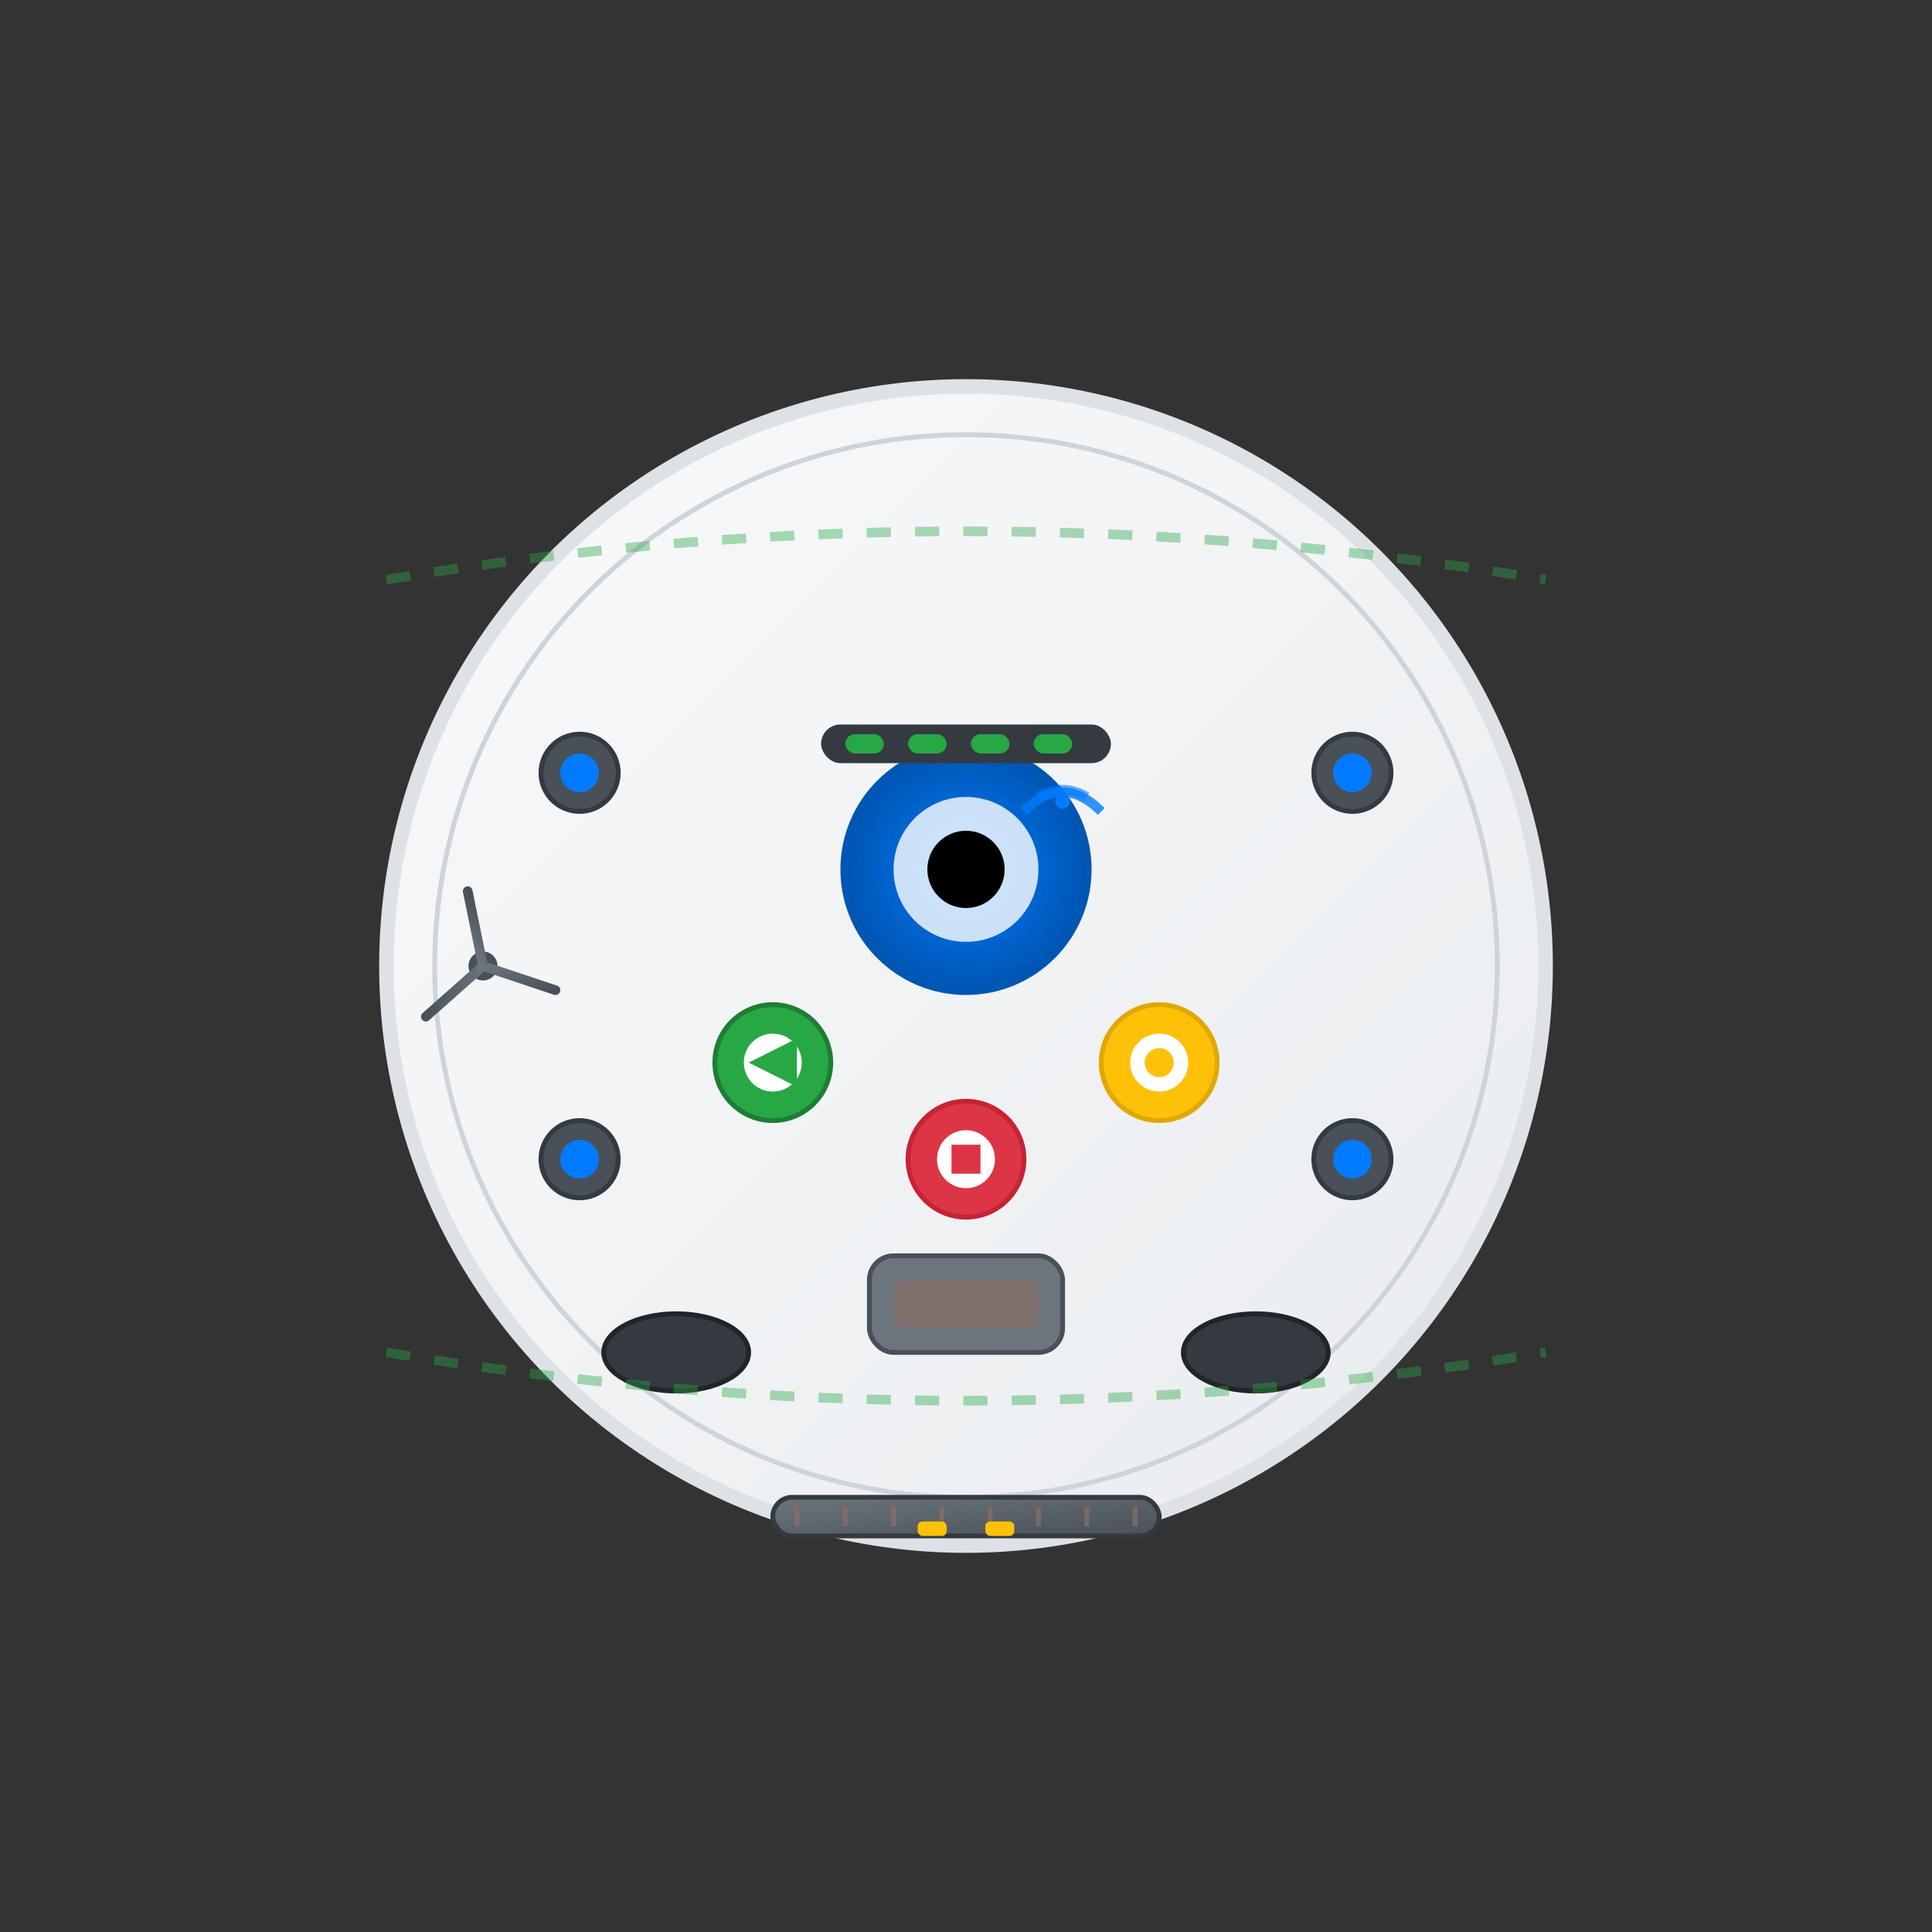 <svg xmlns="http://www.w3.org/2000/svg" viewBox="0 0 400 400" width="400" height="400">
  <rect x="0" y="0" width="400" height="400" fill="#333333" stroke="none"/>
  <defs>
    <linearGradient id="robotBodyGradient" x1="0%" y1="0%" x2="100%" y2="100%">
      <stop offset="0%" style="stop-color:#f8f9fa;stop-opacity:1" />
      <stop offset="100%" style="stop-color:#e9ecef;stop-opacity:1" />
    </linearGradient>
    <radialGradient id="sensorGradient" cx="50%" cy="50%" r="50%">
      <stop offset="0%" style="stop-color:#007bff;stop-opacity:1" />
      <stop offset="100%" style="stop-color:#0056b3;stop-opacity:1" />
    </radialGradient>
    <linearGradient id="brushGradient" x1="0%" y1="0%" x2="100%" y2="100%">
      <stop offset="0%" style="stop-color:#6c757d;stop-opacity:1" />
      <stop offset="100%" style="stop-color:#495057;stop-opacity:1" />
    </linearGradient>
  </defs>
  
  <!-- Main body (circular) -->
  <circle cx="200" cy="200" r="120" fill="url(#robotBodyGradient)" stroke="#dee2e6" stroke-width="3"/>
  
  <!-- Top surface -->
  <circle cx="200" cy="200" r="110" fill="none" stroke="#ced4da" stroke-width="1"/>
  
  <!-- Central sensor/camera -->
  <circle cx="200" cy="180" r="25" fill="url(#sensorGradient)" stroke="#0056b3" stroke-width="2"/>
  <circle cx="200" cy="180" r="15" fill="#ffffff" opacity="0.8"/>
  <circle cx="200" cy="180" r="8" fill="#000000"/>
  
  <!-- Control buttons -->
  <circle cx="160" cy="220" r="12" fill="#28a745" stroke="#1e7e34" stroke-width="1"/>
  <circle cx="160" cy="220" r="6" fill="#ffffff"/>
  <path d="M 155 220 L 165 215 L 165 225 Z" fill="#28a745"/>
  
  <circle cx="200" cy="240" r="12" fill="#dc3545" stroke="#c82333" stroke-width="1"/>
  <circle cx="200" cy="240" r="6" fill="#ffffff"/>
  <rect x="197" y="237" width="6" height="6" fill="#dc3545"/>
  
  <circle cx="240" cy="220" r="12" fill="#ffc107" stroke="#e0a800" stroke-width="1"/>
  <circle cx="240" cy="220" r="6" fill="#ffffff"/>
  <circle cx="240" cy="220" r="3" fill="#ffc107"/>
  
  <!-- Status LED strip -->
  <rect x="170" y="150" width="60" height="8" rx="4" ry="4" fill="#343a40"/>
  <rect x="175" y="152" width="8" height="4" rx="2" ry="2" fill="#28a745">
    <animate attributeName="opacity" values="1;0.3;1" dur="1s" repeatCount="indefinite"/>
  </rect>
  <rect x="188" y="152" width="8" height="4" rx="2" ry="2" fill="#28a745">
    <animate attributeName="opacity" values="0.3;1;0.3" dur="1s" repeatCount="indefinite" begin="0.2s"/>
  </rect>
  <rect x="201" y="152" width="8" height="4" rx="2" ry="2" fill="#28a745">
    <animate attributeName="opacity" values="1;0.3;1" dur="1s" repeatCount="indefinite" begin="0.4s"/>
  </rect>
  <rect x="214" y="152" width="8" height="4" rx="2" ry="2" fill="#28a745">
    <animate attributeName="opacity" values="0.3;1;0.3" dur="1s" repeatCount="indefinite" begin="0.6s"/>
  </rect>
  
  <!-- Dust bin indicator -->
  <rect x="180" y="260" width="40" height="20" rx="5" ry="5" fill="#6c757d" stroke="#495057" stroke-width="1"/>
  <rect x="185" y="265" width="30" height="10" rx="2" ry="2" fill="rgba(139, 110, 99, 0.6)"/>
  
  <!-- Side sensors -->
  <circle cx="120" cy="160" r="8" fill="#495057" stroke="#343a40" stroke-width="1"/>
  <circle cx="120" cy="160" r="4" fill="#007bff"/>
  
  <circle cx="280" cy="160" r="8" fill="#495057" stroke="#343a40" stroke-width="1"/>
  <circle cx="280" cy="160" r="4" fill="#007bff"/>
  
  <circle cx="120" cy="240" r="8" fill="#495057" stroke="#343a40" stroke-width="1"/>
  <circle cx="120" cy="240" r="4" fill="#007bff"/>
  
  <circle cx="280" cy="240" r="8" fill="#495057" stroke="#343a40" stroke-width="1"/>
  <circle cx="280" cy="240" r="4" fill="#007bff"/>
  
  <!-- Wheels (partially visible) -->
  <ellipse cx="140" cy="280" rx="15" ry="8" fill="#343a40" stroke="#212529" stroke-width="1"/>
  <ellipse cx="260" cy="280" rx="15" ry="8" fill="#343a40" stroke="#212529" stroke-width="1"/>
  
  <!-- Side brush -->
  <g transform="translate(100, 200)">
    <circle cx="0" cy="0" r="3" fill="#495057"/>
    <g stroke="url(#brushGradient)" stroke-width="2" stroke-linecap="round">
      <line x1="0" y1="0" x2="15" y2="5" transform="rotate(0)">
        <animateTransform attributeName="transform" type="rotate" values="0;360" dur="0.5s" repeatCount="indefinite"/>
      </line>
      <line x1="0" y1="0" x2="15" y2="5" transform="rotate(120)">
        <animateTransform attributeName="transform" type="rotate" values="120;480" dur="0.5s" repeatCount="indefinite"/>
      </line>
      <line x1="0" y1="0" x2="15" y2="5" transform="rotate(240)">
        <animateTransform attributeName="transform" type="rotate" values="240;600" dur="0.5s" repeatCount="indefinite"/>
      </line>
    </g>
  </g>
  
  <!-- Main brush (bottom, partially visible) -->
  <rect x="160" y="310" width="80" height="8" rx="4" ry="4" fill="url(#brushGradient)" stroke="#343a40" stroke-width="1"/>
  <g stroke="#8d6e63" stroke-width="1" opacity="0.7">
    <line x1="165" y1="312" x2="165" y2="316"/>
    <line x1="175" y1="312" x2="175" y2="316"/>
    <line x1="185" y1="312" x2="185" y2="316"/>
    <line x1="195" y1="312" x2="195" y2="316"/>
    <line x1="205" y1="312" x2="205" y2="316"/>
    <line x1="215" y1="312" x2="215" y2="316"/>
    <line x1="225" y1="312" x2="225" y2="316"/>
    <line x1="235" y1="312" x2="235" y2="316"/>
  </g>
  
  <!-- Charging contacts -->
  <rect x="190" y="315" width="6" height="3" rx="1" ry="1" fill="#ffc107"/>
  <rect x="204" y="315" width="6" height="3" rx="1" ry="1" fill="#ffc107"/>
  
  <!-- WiFi indicator -->
  <g transform="translate(220, 160)">
    <path d="M -8 8 Q 0 0 8 8" fill="none" stroke="#007bff" stroke-width="2" opacity="0.8">
      <animate attributeName="opacity" values="0.8;0.3;0.8" dur="2s" repeatCount="indefinite"/>
    </path>
    <path d="M -5 5 Q 0 2 5 5" fill="none" stroke="#007bff" stroke-width="2" opacity="0.6">
      <animate attributeName="opacity" values="0.6;0.9;0.6" dur="2s" repeatCount="indefinite" begin="0.5s"/>
    </path>
    <circle cx="0" cy="6" r="1.5" fill="#007bff">
      <animate attributeName="opacity" values="1;0.4;1" dur="2s" repeatCount="indefinite" begin="1s"/>
    </circle>
  </g>
  
  <!-- Cleaning path indicator -->
  <g stroke="#28a745" stroke-width="2" fill="none" opacity="0.4" stroke-dasharray="5,5">
    <path d="M 80 120 Q 200 100 320 120">
      <animate attributeName="stroke-dashoffset" values="0;-10" dur="1s" repeatCount="indefinite"/>
    </path>
    <path d="M 80 280 Q 200 300 320 280">
      <animate attributeName="stroke-dashoffset" values="0;-10" dur="1s" repeatCount="indefinite"/>
    </path>
  </g>
</svg>